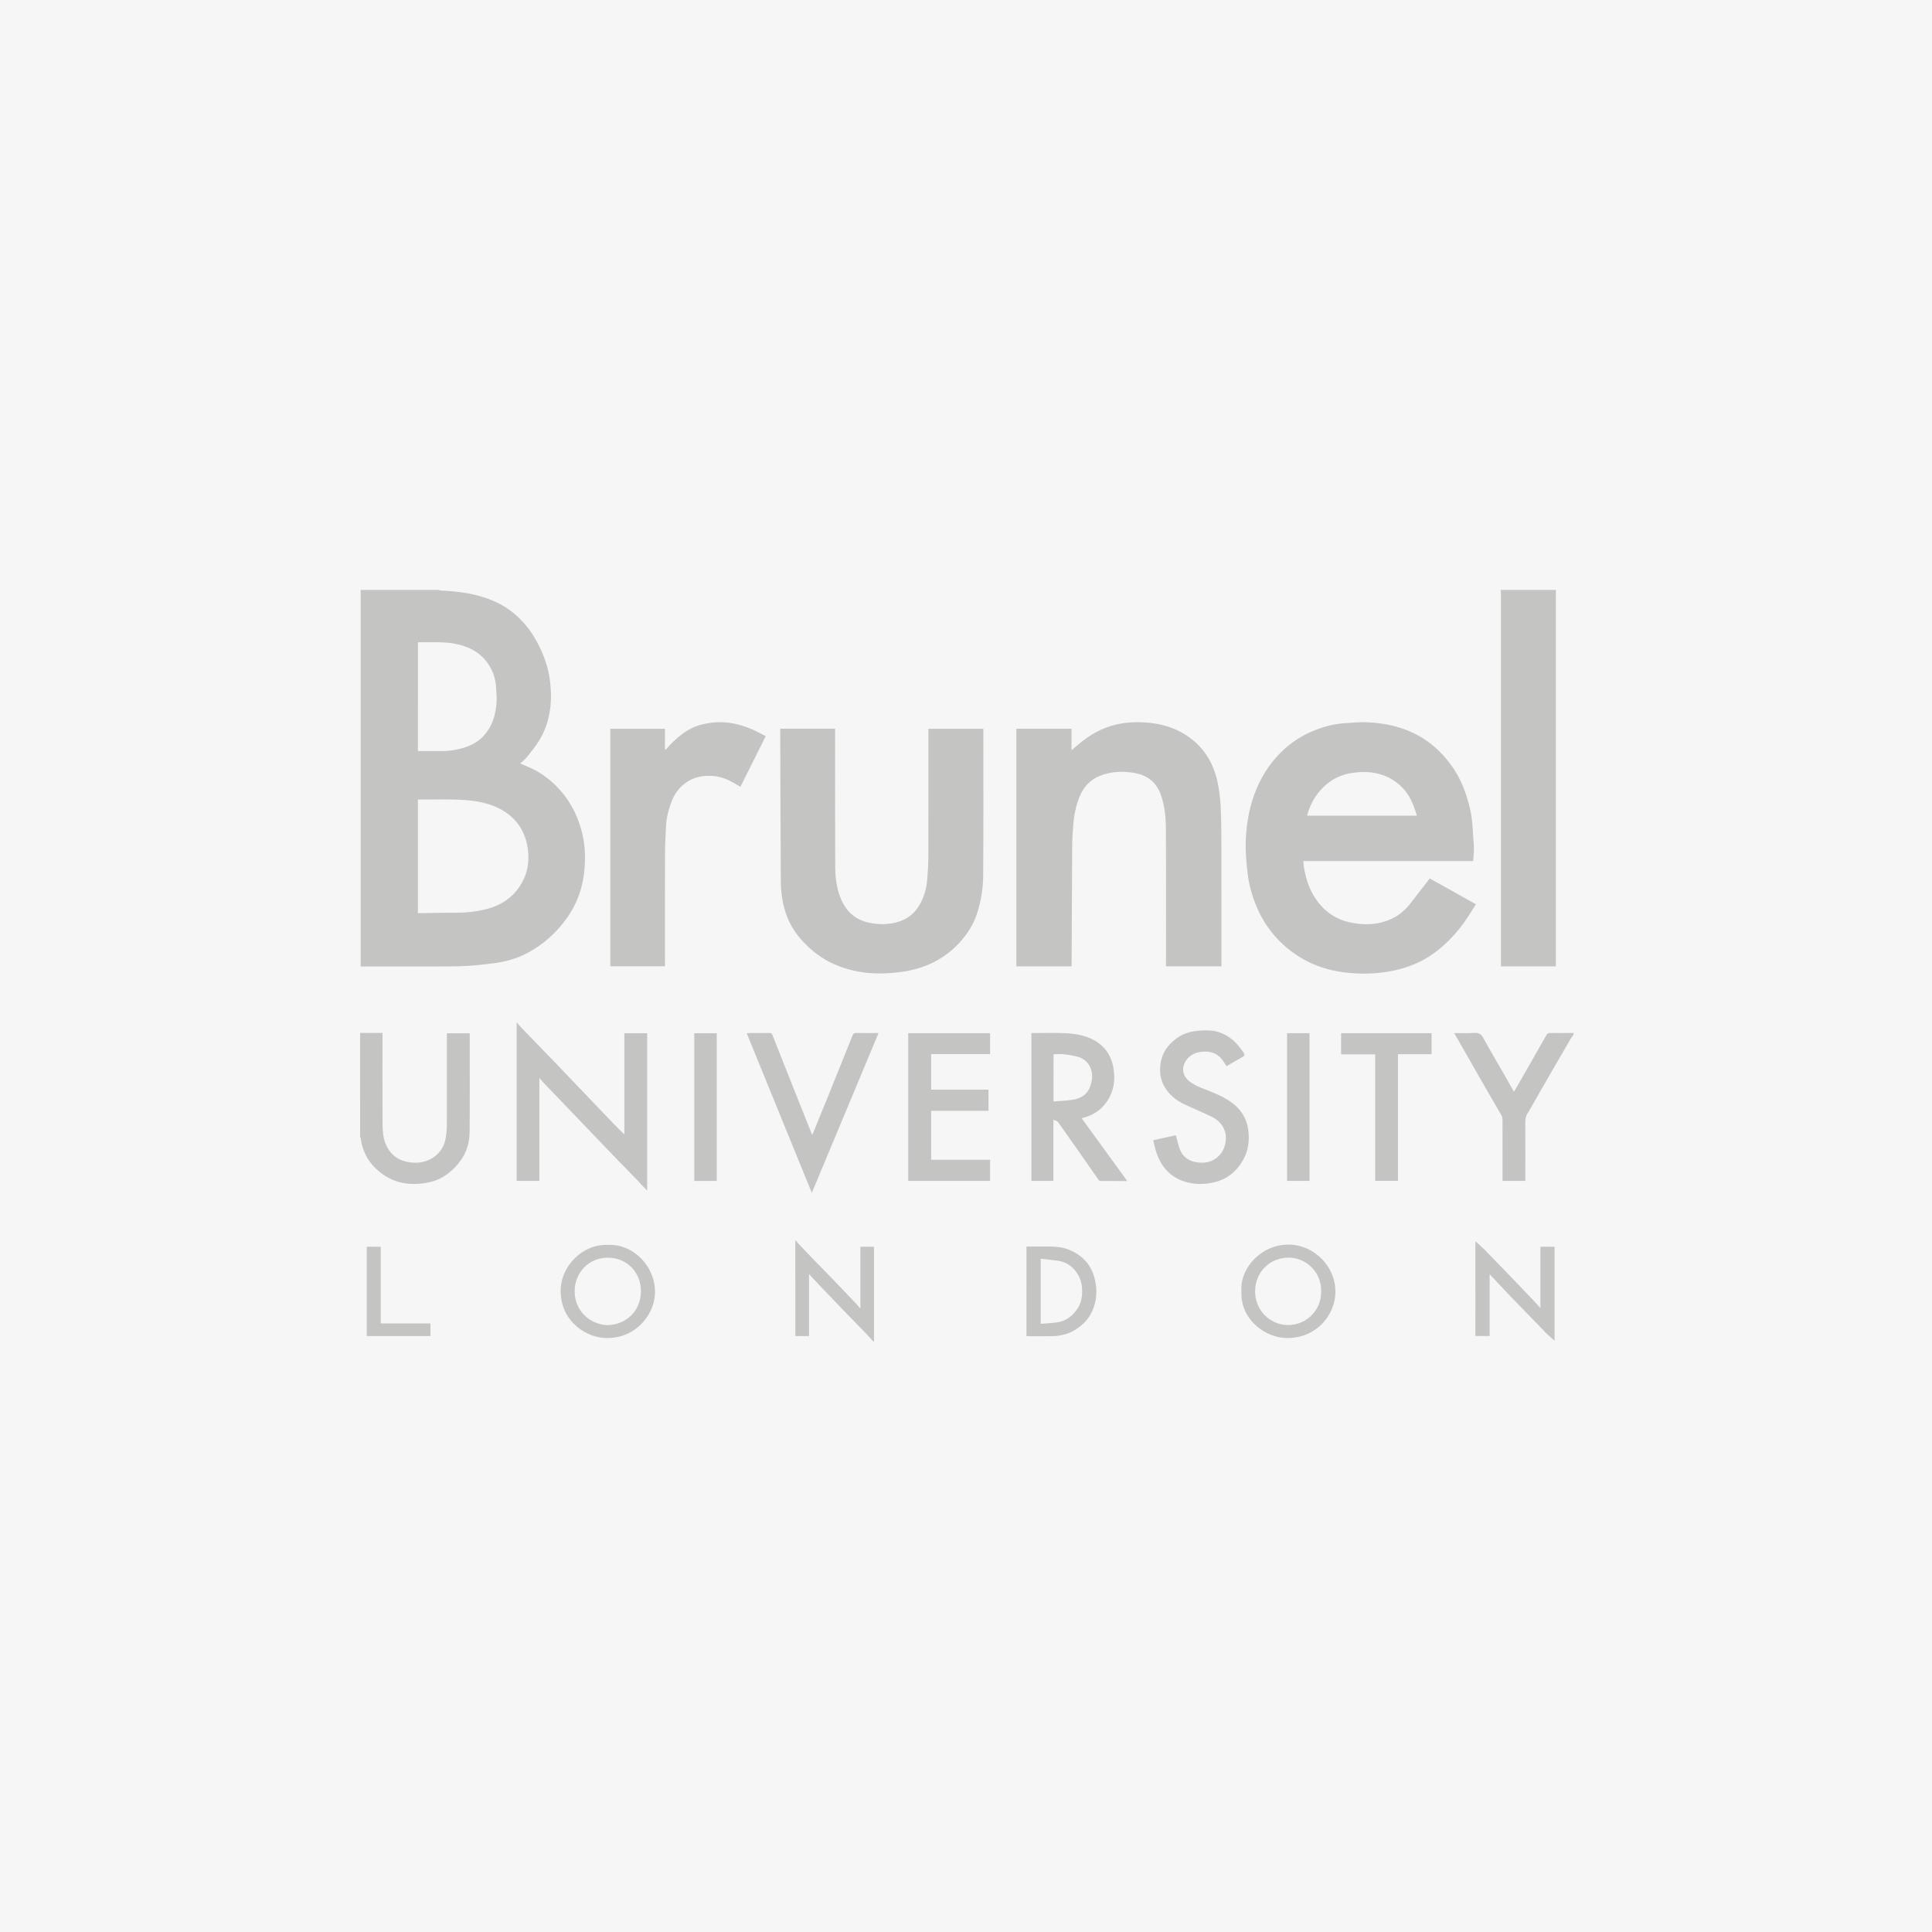 <?xml version="1.0" encoding="utf-8"?>
<!-- Generator: Adobe Illustrator 23.1.1, SVG Export Plug-In . SVG Version: 6.00 Build 0)  -->
<svg version="1.1" id="Layer_1" xmlns="http://www.w3.org/2000/svg" xmlns:xlink="http://www.w3.org/1999/xlink" x="0px" y="0px"
	 viewBox="0 0 1810 1810" style="enable-background:new 0 0 1810 1810;" xml:space="preserve">
<style type="text/css">
	.st0{fill:#F6F6F6;}
	.st1{fill-rule:evenodd;clip-rule:evenodd;fill:#C4C4C3;}
</style>
<rect x="0" class="st0" width="1810" height="1810"/>
<g>
	<path class="st1" d="M411.05,552.67c0.65,0.2,1.29,0.55,1.95,0.58c15.36,0.63,30.48,2.6,44.97,8c9.65,3.6,18.4,8.66,26.09,15.63
		c8.87,8.03,15.66,17.57,20.93,28.18c4.94,9.96,8.6,20.45,10.08,31.49c0.89,6.63,1.34,13.42,1.02,20.09
		c-0.63,13.05-3.93,25.54-10.75,36.78c-3.27,5.38-7.3,10.33-11.23,15.28c-1.85,2.33-4.27,4.2-6.73,6.58
		c2.75,1.19,5.08,2.24,7.45,3.21c7.76,3.19,14.71,7.64,21.08,13.09c15.57,13.35,25.1,30.31,29.77,50.08
		c2.44,10.33,2.76,20.93,2,31.42c-1.23,17.02-6.52,32.84-16.48,46.84c-9.55,13.43-21.41,24.34-35.98,32.29
		c-10.25,5.59-21.18,8.78-32.67,10.21c-8.09,1-16.21,2-24.34,2.45c-9.14,0.51-18.31,0.53-27.47,0.56
		c-23.14,0.07-46.27,0.02-69.41,0.02c-1,0-1.99,0-3.38,0c0-1.25,0-2.38,0-3.51c0-115.26,0-230.52,0-345.78
		c0-1.17-0.06-2.33-0.09-3.5C362.27,552.67,386.66,552.67,411.05,552.67z M391.53,855.38c0.55,0.07,0.79,0.13,1.04,0.13
		c11.33-0.16,22.66-0.49,33.99-0.43c10.05,0.05,19.91-0.99,29.63-3.54c15.16-3.98,26.74-12.56,33.85-26.63
		c4.87-9.65,5.94-20.02,4.3-30.63c-2.57-16.6-11.46-28.93-26.25-36.64c-12.2-6.36-25.7-7.93-39.2-8.48
		c-11.51-0.46-23.05-0.1-34.58-0.1c-0.89,0-1.78,0-2.79,0C391.53,784.66,391.53,819.94,391.53,855.38z M391.54,703.65
		c7.92,0,15.56,0,23.21,0c6.63-0.01,13.09-1.1,19.43-3.04c7.21-2.21,13.79-5.6,18.9-11.2c8.3-9.1,11.57-20.28,12.15-32.31
		c0.21-4.38-0.2-8.79-0.45-13.18c-0.36-6.23-2-12.2-4.86-17.67c-5.23-10-13.42-16.75-24.05-20.55c-7.75-2.77-15.8-3.85-23.98-3.98
		c-6.74-0.11-13.48-0.02-20.34-0.02C391.54,635.93,391.54,669.88,391.54,703.65z"/>
	<path class="st1" d="M1457.69,552.67c-0.03,1.17-0.1,2.34-0.1,3.5c0,115.19,0,230.38,0,345.57c0,1.15,0,2.3,0,3.58
		c-17.17,0-34.1,0-51.44,0c0-1.08,0-2.21,0-3.33c0-115.27,0-230.55,0-345.82c0-1.16-0.06-2.33-0.1-3.5
		C1423.27,552.67,1440.47,552.67,1457.69,552.67z"/>
	<path class="st1" d="M337.37,967.72c6.84,0,13.69,0,20.96,0c0,1.15,0,2.1,0,3.06c0,27.65-0.09,55.3,0.07,82.95
		c0.03,6.32,0.63,12.75,3.17,18.62c3.54,8.15,9.63,13.7,18.46,15.81c7.75,1.85,15.42,1.69,22.68-1.92
		c8.38-4.16,13.33-11.11,14.9-20.26c0.74-4.29,1.02-8.71,1.03-13.07c0.09-27.23,0.05-54.47,0.05-81.69c0-1,0-2,0-3.2
		c7.07,0,14.04,0,21.36,0c0,0.92,0,1.89,0,2.85c0,30.07,0.2,60.15-0.1,90.21c-0.12,12.16-4.59,22.9-13.1,31.88
		c-6.94,7.33-15.06,12.68-24.94,14.72c-16.37,3.38-31.95,1.51-45.5-9.15c-10.46-8.23-16.88-18.98-18.48-32.38
		c-0.03-0.25-0.36-0.46-0.55-0.7C337.37,1032.88,337.37,1000.3,337.37,967.72z"/>
	<path class="st1" d="M1474.23,969.22c-1.08,1.59-2.25,3.12-3.22,4.78c-6.8,11.64-13.57,23.29-20.3,34.97
		c-6.03,10.46-12,20.97-18,31.46c-0.36,0.64-0.76,1.27-1.17,1.88c-2,2.88-2.62,6.01-2.58,9.56c0.15,17.12,0.07,34.25,0.07,51.38
		c0,0.98,0,1.96,0,3.08c-7.15,0-14.05,0-21.36,0c0-0.93,0-1.88,0-2.84c0-18.21,0.02-36.42-0.04-54.64c0-1.34-0.35-2.83-1.01-3.98
		c-6.57-11.48-13.28-22.89-19.88-34.36c-6.23-10.83-12.38-21.71-18.57-32.56c-1.86-3.26-3.73-6.52-5.81-10.14
		c6.53,0,12.7,0.36,18.81-0.12c4.48-0.35,6.62,1.35,8.7,5.15c6.57,12.04,13.63,23.82,20.47,35.72c2.62,4.56,5.13,9.16,7.98,14.26
		c1.49-2.51,2.79-4.61,4.02-6.76c8.84-15.49,17.66-30.99,26.5-46.48c0.67-1.18,1.52-1.84,3.1-1.82c7.43,0.09,14.87-0.01,22.3-0.04
		C1474.23,968.21,1474.23,968.72,1474.23,969.22z"/>
	<path class="st1" d="M1380.16,806.67c-52.95,0-105.86,0-159.15,0c0.36,3.05,0.5,5.89,1.06,8.64c1.47,7.16,3.46,14.15,6.93,20.68
		c7.55,14.2,18.74,24.11,34.48,27.86c13.85,3.3,27.72,2.91,40.86-3.36c6.96-3.32,12.61-8.44,17.35-14.52
		c5.86-7.52,11.66-15.09,17.75-22.98c13.99,7.81,28.45,15.88,43.3,24.16c-2.54,4.01-4.88,7.82-7.33,11.56
		c-5.3,8.1-11.3,15.68-18.16,22.48c-7.87,7.8-16.65,14.56-26.6,19.54c-9.06,4.54-18.69,7.49-28.69,9.27
		c-10.75,1.92-21.61,2.47-32.45,1.89c-14.18-0.76-28-3.51-41.06-9.46c-9.13-4.16-17.36-9.6-24.9-16.25
		c-17.34-15.26-27.56-34.64-32.8-56.77c-1.79-7.56-2.43-15.43-3.11-23.21c-0.57-6.53-0.8-13.15-0.51-19.7
		c0.76-16.69,3.77-32.93,10.44-48.39c6.01-13.93,14.45-26.14,25.68-36.31c8.42-7.63,17.99-13.55,28.61-17.7
		c8.84-3.46,17.95-5.85,27.43-6.51c7.2-0.5,14.44-1.23,21.61-0.92c16.58,0.72,32.6,4.15,47.33,12.16
		c12.08,6.57,22.03,15.58,30.3,26.59c7.01,9.33,11.98,19.63,15.48,30.65c2.71,8.53,4.74,17.25,5.39,26.22
		c0.35,4.7,0.69,9.4,0.99,14.1c0.21,3.22,0.5,6.45,0.46,9.68C1380.81,799.55,1380.41,803.01,1380.16,806.67z M1224.54,764.17
		c34.3,0,68.42,0,102.88,0c-1.02-3.05-1.92-6-3-8.89c-3.26-8.75-8.33-16.37-15.74-22c-12.67-9.63-27.42-11.47-42.59-9.07
		c-12.8,2.02-23.32,8.63-31.39,18.95C1229.83,749.4,1226.62,756.4,1224.54,764.17z"/>
	<path class="st1" d="M1003.95,905.34c-17.47,0-34.56,0-51.79,0c0-74.24,0-148.36,0-222.62c17.21,0,34.3,0,51.71,0
		c0,6.5,0,13.03,0,20.18c3.93-3.3,7.27-6.32,10.82-9.05c10.8-8.3,22.87-13.99,36.33-16.13c6.43-1.03,13.08-1.34,19.59-1.02
		c12.73,0.62,25.12,3.24,36.4,9.54c10.43,5.82,18.99,13.69,25.12,24.05c5.13,8.67,8.01,18.17,9.59,28.01
		c1.07,6.66,1.76,13.42,2.01,20.16c0.44,11.66,0.53,23.32,0.55,34.99c0.06,36.25,0.03,72.5,0.03,108.75c0,0.99,0,1.97,0,3.11
		c-17.36,0-34.51,0-51.94,0c0-1.14,0-2.21,0-3.27c0-42.1,0.15-84.2-0.11-126.29c-0.06-10.08-1.12-20.18-4.29-29.94
		c-4.21-12.96-13.09-19.86-26.4-21.87c-10.73-1.62-21.14-1.12-31.3,2.97c-9.12,3.66-15.06,10.39-18.75,19.23
		c-3.64,8.71-5.41,17.88-6.06,27.27c-0.4,5.86-0.93,11.74-0.97,17.6c-0.25,36.97-0.37,73.95-0.54,110.92
		C1003.94,903,1003.95,904.08,1003.95,905.34z"/>
	<path class="st1" d="M731.1,682.7c17.08,0,34.01,0,51.29,0c0,1.11,0,2.16,0,3.21c0,41.85-0.11,83.7,0.08,125.55
		c0.05,9.86,1.1,19.72,4.72,29.09c4.99,12.93,13.84,21.36,27.7,24.04c9.15,1.77,18.3,1.71,27.18-1.14
		c7.98-2.56,14.37-7.46,18.85-14.75c4.86-7.89,7.15-16.54,7.84-25.65c0.54-7.11,0.98-14.24,0.99-21.36
		c0.09-38.59,0.04-77.18,0.04-115.77c0-0.99,0-1.98,0-3.14c17.16,0,34.15,0,51.44,0c0,0.93,0,1.82,0,2.71
		c0,44.86,0.17,89.71-0.12,134.57c-0.08,11.66-1.87,23.25-5.36,34.51c-3.28,10.58-8.85,19.69-16.25,27.89
		c-10.12,11.23-22.37,19.17-36.59,23.88c-6.72,2.22-13.81,3.67-20.85,4.52c-7.8,0.94-15.76,1.36-23.6,1.01
		c-12.61-0.57-24.85-3.33-36.54-8.38c-12.25-5.28-22.41-13.33-31.21-23.13c-8.86-9.86-14.54-21.51-17.12-34.47
		c-1.24-6.19-2.02-12.59-2.06-18.9c-0.32-47.75-0.41-95.5-0.57-143.25C730.97,683.47,731.03,683.23,731.1,682.7z"/>
	<path class="st1" d="M693.65,737.1c-3.6-2.03-6.88-4.05-10.32-5.77c-4.95-2.48-10.13-4.03-15.76-4.4
		c-9.26-0.61-17.83,1.1-25.38,6.6c-6.1,4.45-10.38,10.47-13.04,17.45c-2.81,7.37-4.82,15-5.16,22.96
		c-0.34,8.04-0.93,16.08-0.96,24.12c-0.11,34.58-0.05,69.15-0.05,103.73c0,1.08,0,2.16,0,3.46c-17.09,0-34.07,0-51.24,0
		c0-74.04,0-148.16,0-222.47c16.92,0,33.91,0,51.21,0c0,6.32,0,12.68,0,19.03c0.25,0.14,0.49,0.28,0.74,0.42
		c2.42-2.56,4.74-5.21,7.28-7.64c5.26-5.04,10.98-9.49,17.59-12.63c5.91-2.81,12.16-4.21,18.69-4.98
		c12.58-1.48,24.44,1.06,35.95,5.7c4.85,1.95,9.41,4.63,14.16,7C709.38,705.66,701.57,721.27,693.65,737.1z"/>
	<path class="st1" d="M505.34,1106.34c-7.31,0-14.21,0-21.31,0c0-49.29,0-98.57,0-148.6c1.6,1.85,2.75,3.29,4.02,4.62
		c4.84,5.05,9.71,10.07,14.58,15.1c5.39,5.56,10.81,11.1,16.17,16.69c7.09,7.38,14.13,14.8,21.21,22.2
		c7.59,7.94,15.21,15.84,22.78,23.8c7.22,7.6,14.39,15.24,22.15,22.65c0-31.55,0-63.1,0-94.82c7.3,0,14.26,0,21.37,0
		c0,48.94,0,97.84,0,147.43c-2.27-2.3-4.21-4.26-6.12-6.24c-0.39-0.41-0.64-0.96-1.04-1.36c-6.62-6.81-13.28-13.59-19.89-20.42
		c-8.15-8.44-16.27-16.92-24.39-25.39c-7.37-7.69-14.72-15.39-22.09-23.09c-8.01-8.35-16.03-16.69-24.02-25.05
		c-1.06-1.11-1.98-2.35-3.42-4.07C505.34,1042.35,505.34,1074.19,505.34,1106.34z"/>
	<path class="st1" d="M986.89,1049.1c0,19.73,0,38.4,0,57.22c-6.95,0-13.69,0-20.63,0c0-46,0-92.06,0-138.51c0.78,0,1.66,0,2.54,0
		c9.19,0,18.38-0.28,27.56,0.07c10.23,0.4,20.37,1.81,29.45,7.09c9.54,5.54,15.21,14.03,17.16,24.76
		c1.71,9.37,1.22,18.75-3.15,27.42c-5.44,10.81-14.24,17.62-26.48,20.44c14.22,19.59,28.33,39.03,42.73,58.87
		c-8.83,0-17.15,0.02-25.45-0.04c-0.49-0.01-1.11-0.58-1.43-1.04c-5.7-8.14-11.34-16.33-17.04-24.48
		c-6.98-9.96-13.94-19.94-21.05-29.8C990.42,1050.14,988.73,1049.93,986.89,1049.1z M987,1031.91c6.31-0.53,12.37-0.63,18.27-1.66
		c6.19-1.08,11.81-3.83,14.93-9.75c1.27-2.41,1.99-5.18,2.53-7.87c1.82-9.12-2.16-19.26-12.36-22.37
		c-4.35-1.33-8.95-1.98-13.48-2.52c-3.25-0.39-6.58-0.08-9.89-0.08C987,1002.43,987,1016.77,987,1031.91z"/>
	<path class="st1" d="M850.9,967.93c25.58,0,51.03,0,76.67,0c0,6.47,0,12.93,0,19.62c-18.33,0-36.67,0-55.23,0
		c0,11.17,0,22.13,0,33.31c17.86,0,35.7,0,53.73,0c0,6.68,0,13.14,0,19.83c-17.84,0-35.68,0-53.73,0c0,15.36,0,30.49,0,45.85
		c18.38,0,36.72,0,55.24,0c0,6.68,0,13.14,0,19.76c-25.52,0-51.03,0-76.68,0C850.9,1060.23,850.9,1014.23,850.9,967.93z"/>
	<path class="st1" d="M1080.36,1068.22c7.59-1.67,14.53-3.19,21.27-4.68c1.21,4.4,2.09,8.74,3.59,12.86
		c2.83,7.73,8.94,11.67,16.81,12.62c5.97,0.72,11.83,0.07,17.01-3.72c4.92-3.61,7.8-8.38,8.96-14.26
		c2.25-11.44-3.46-20.12-12.55-24.66c-8.59-4.28-17.53-7.82-26.17-11.99c-7.72-3.72-14.3-9.02-18.53-16.6
		c-3.54-6.35-4.54-13.32-3.59-20.59c0.8-6.11,2.92-11.62,6.75-16.41c5.98-7.48,13.67-12.57,23.05-14.35
		c5.56-1.05,11.41-1.36,17.06-1c7.33,0.48,13.94,3.43,19.81,8.01c4.57,3.56,7.95,8.09,11.23,12.77c1.22,1.74,1.26,2.79-0.91,3.94
		c-4.7,2.51-9.23,5.34-13.84,8.04c-0.35,0.2-0.73,0.34-1.26,0.6c-1.18-1.79-2.28-3.57-3.51-5.28c-5.34-7.41-12.69-9.34-21.35-7.92
		c-5.57,0.92-10.16,3.42-13.2,8.2c-4.49,7.07-2.98,14.49,3.68,19.56c6.44,4.91,14.26,6.93,21.54,10.08
		c8.43,3.64,16.67,7.54,23.21,14.26c5.77,5.94,8.99,12.98,10.03,21.21c1.21,9.61,0.12,18.83-4.58,27.32
		c-6.34,11.44-15.76,19.1-28.83,21.75c-8.64,1.75-17.29,1.72-25.74-0.87c-13.76-4.21-22.32-13.78-26.85-27.15
		C1082.17,1076.27,1081.43,1072.39,1080.36,1068.22z"/>
	<path class="st1" d="M823.07,967.81c-20.83,49.89-41.55,99.52-62.51,149.72c-20.44-50.13-40.66-99.69-60.98-149.53
		c0.92-0.09,1.46-0.18,2-0.18c6.43-0.01,12.86,0.03,19.29-0.03c1.32-0.01,2.16,0.26,2.69,1.59c6.89,17.47,13.81,34.92,20.74,52.36
		c5.39,13.56,10.82,27.1,16.24,40.65c0.08,0.2,0.37,0.31,0.64,0.53c4.96-12.17,9.91-24.28,14.82-36.4
		c4.89-12.08,9.74-24.18,14.61-36.28c2.69-6.69,5.37-13.39,8.05-20.09c0.61-1.53,1.36-2.45,3.37-2.41
		C808.96,967.92,815.87,967.81,823.07,967.81z"/>
	<path class="st1" d="M1341.18,967.94c0,6.56,0,12.96,0,19.67c-10.42,0-20.8,0-31.47,0c0,20,0,39.69,0,59.38c0,19.7,0,39.41,0,59.29
		c-7.11,0-14.08,0-21.36,0c0-19.7,0-39.38,0-59.07c0-19.71,0-39.42,0-59.44c-10.67,0-21.22,0-31.92,0c0-6.77,0-13.23,0-19.83
		C1284.65,967.94,1312.77,967.94,1341.18,967.94z"/>
	<path class="st1" d="M1382.23,1162.83c3.26,3,6.73,6.19,10.18,9.4c0.42,0.38,0.69,0.93,1.08,1.33
		c6.39,6.57,12.81,13.11,19.18,19.71c7.51,7.79,14.98,15.61,22.43,23.44c2.56,2.69,5.02,5.46,8.02,8.73c0-19.6,0-38.41,0-57.43
		c4.52,0,8.81,0,13.29,0c0,29.51,0,59.08,0,88.19c-2.93-2.68-6.04-5.5-9.13-8.35c-0.36-0.33-0.59-0.8-0.93-1.15
		c-5.5-5.68-11.02-11.36-16.52-17.04c-5.57-5.75-11.18-11.45-16.7-17.23c-5.73-6.01-11.38-12.09-17.55-18.66
		c0,19.68,0,38.71,0,57.89c-4.62,0-8.91,0-13.34,0C1382.23,1221.83,1382.23,1192.08,1382.23,1162.83z"/>
	<path class="st1" d="M745.12,1161.66c1.46,1.72,2.49,3.06,3.65,4.29c3.71,3.94,7.45,7.84,11.21,11.73
		c6.26,6.46,12.58,12.86,18.82,19.34c7.62,7.91,15.21,15.85,22.78,23.8c1.4,1.46,2.66,3.05,4.48,5.15c0-19.81,0-38.79,0-57.96
		c4.34,0,8.47,0,12.75,0c0,29.56,0,59.13,0,89.33c-1.98-2.08-3.56-3.74-5.13-5.41c-0.39-0.42-0.68-0.93-1.08-1.34
		c-6.62-6.81-13.28-13.58-19.88-20.41c-7.98-8.26-15.92-16.55-23.85-24.85c-3.49-3.66-6.92-7.39-10.92-11.67
		c0,19.82,0,38.85,0,58.03c-4.45,0-8.57,0-12.82,0C745.12,1221.83,745.12,1192.08,745.12,1161.66z"/>
	<path class="st1" d="M569.48,1166.31c23.43-1.39,45.14,20.2,44.12,45.64c-0.85,21.12-19.76,43.54-48.11,41.45
		c-18.7-1.38-41.65-17.6-40.15-46.54C526.42,1186.03,545.55,1165.32,569.48,1166.31z M569.08,1241.5
		c17.48-0.47,31.11-13.11,31.37-31.55c0.25-17.29-12.47-31.58-30.91-31.67c-17.43-0.09-31.14,13.41-31.16,31.48
		C538.36,1227.61,552.17,1240.77,569.08,1241.5z"/>
	<path class="st1" d="M1163.04,1209.39c-1.63-21.1,19.24-45.43,47.66-43.23c20.21,1.56,40.37,19.44,40.39,44.06
		c0.01,22.85-19.72,45.11-47.97,43.19C1183.51,1252.07,1161.62,1234.97,1163.04,1209.39z M1237.73,1209.52
		c0.36-17-13.52-31.53-31.02-31.29c-17.11,0.24-30.36,13.34-30.84,30.55c-0.52,18.82,14.16,32.57,30.85,32.6
		C1223.71,1241.43,1238.19,1227.64,1237.73,1209.52z"/>
	<path class="st1" d="M1205.79,967.93c7.04,0,13.95,0,21.03,0c0,46.09,0,92.15,0,138.38c-6.97,0-13.93,0-21.03,0
		C1205.79,1060.23,1205.79,1014.23,1205.79,967.93z"/>
	<path class="st1" d="M671.47,1106.35c-7.04,0-13.95,0-21.03,0c0-46.09,0-92.15,0-138.37c6.97,0,13.93,0,21.03,0
		C671.47,1014.05,671.47,1060.05,671.47,1106.35z"/>
	<path class="st1" d="M961.67,1167.81c7.44,0,14.76-0.01,22.09,0c6.05,0.01,12.03,0.7,17.66,2.99
		c13.23,5.37,21.65,14.87,24.59,29.01c1.7,8.16,1.5,16.29-1.09,24.19c-2.26,6.9-6.07,12.82-11.8,17.59
		c-5.11,4.26-10.61,7.46-17.08,8.89c-2.88,0.63-5.83,1.22-8.77,1.28c-8.18,0.17-16.37,0.06-24.55,0.05c-0.31,0-0.63-0.08-1.07-0.15
		C961.67,1223.75,961.67,1195.91,961.67,1167.81z M975.01,1240.24c5.12-0.43,9.99-0.66,14.8-1.29c9.04-1.2,15.58-6.36,20.25-13.89
		c3.33-5.38,3.95-11.42,3.68-17.72c-0.32-7.37-3.08-13.57-8.06-18.78c-3.9-4.08-8.8-6.59-14.41-7.4c-5.33-0.77-10.71-1.26-16.26-1.9
		C975.01,1199.85,975.01,1219.75,975.01,1240.24z"/>
	<path class="st1" d="M343.6,1251.69c0-27.93,0-55.71,0-83.69c4.31,0,8.6,0,13.12,0c0,23.86,0,47.71,0,71.88
		c15.61,0,31.01,0,46.56,0c0,4.1,0,7.88,0,11.81C383.44,1251.69,363.67,1251.69,343.6,1251.69z"/>
</g>
</svg>
